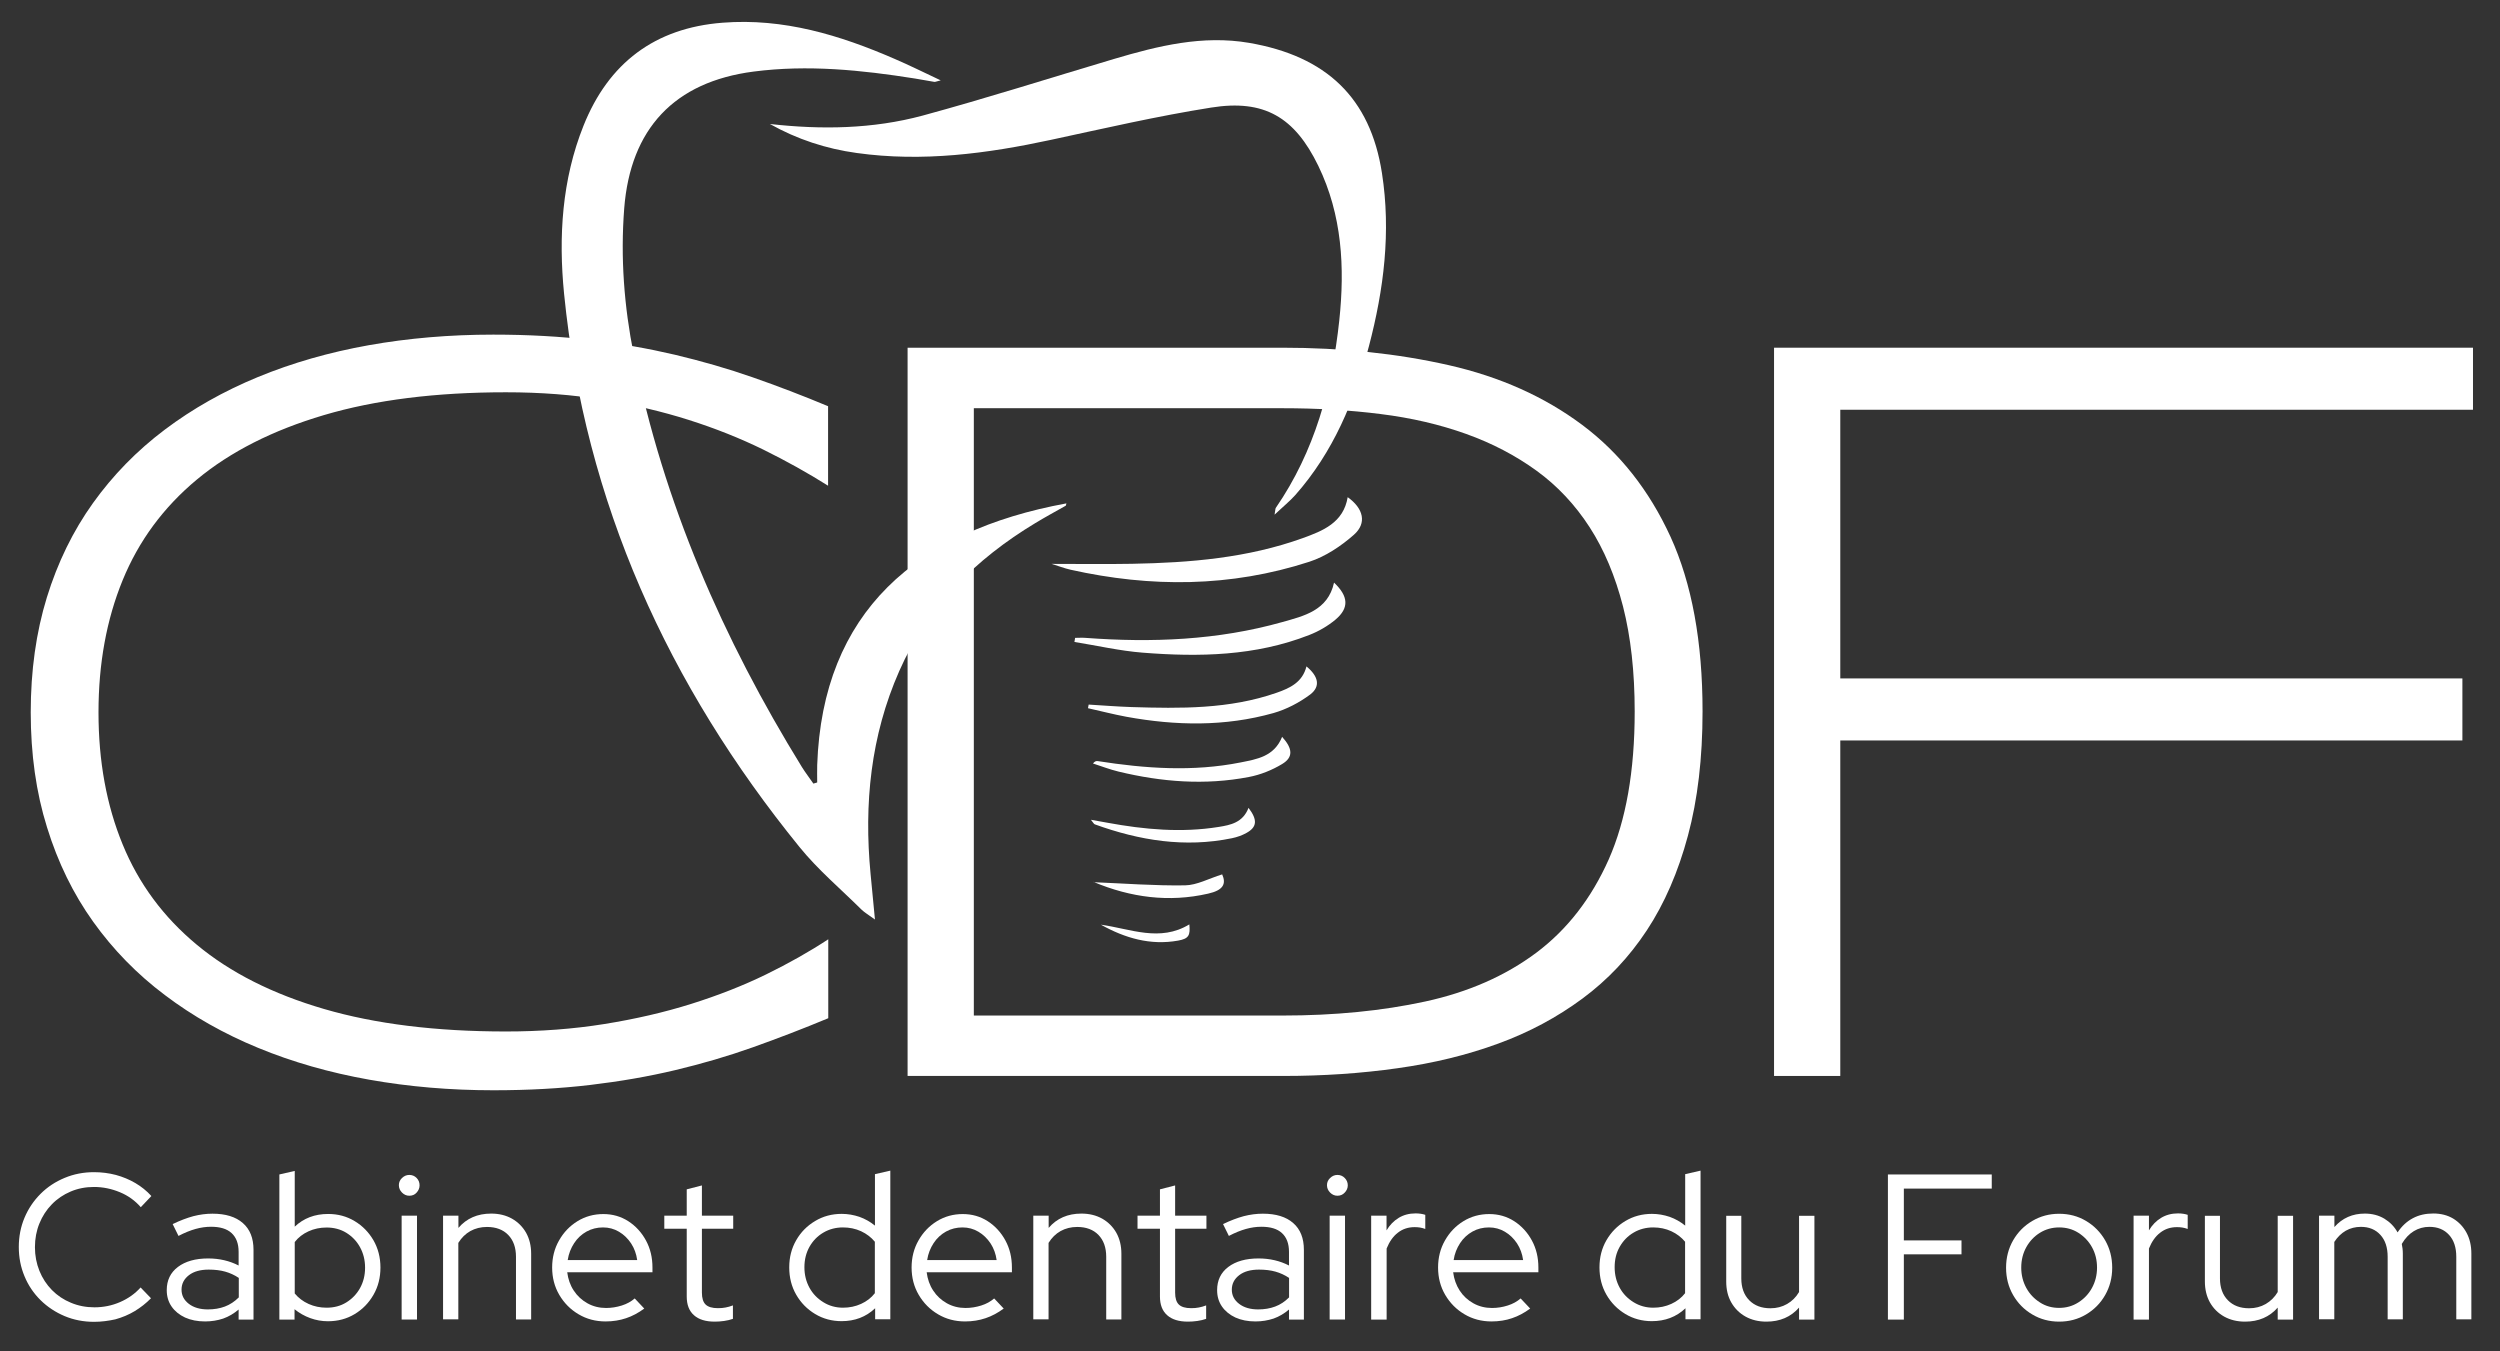 <?xml version="1.0" encoding="utf-8"?>
<!-- Generator: Adobe Illustrator 24.2.3, SVG Export Plug-In . SVG Version: 6.00 Build 0)  -->
<svg version="1.1" id="Calque_1" xmlns="http://www.w3.org/2000/svg" xmlns:xlink="http://www.w3.org/1999/xlink" x="0px" y="0px"
	 viewBox="0 0 261.93 141.56" style="enable-background:new 0 0 261.93 141.56;" xml:space="preserve">
<rect x="0" y="0" width="261.93" height="141.56" fill="#333333" stroke="none"/>
<style type="text/css">
	.st0{fill:#FFFFFF;}
</style>
<g>
	<path class="st0" d="M80.66,12.99c2.87,1.61,5.9,2.6,9.11,3.04c6.88,0.96,13.63,0.07,20.35-1.38c5.58-1.2,11.15-2.49,16.78-3.38
		c5.57-0.89,8.75,1.02,11.22,6.1c2.5,5.16,2.79,10.65,2.2,16.2c-0.75,7.02-2.58,13.72-6.65,19.64c-0.05,0.07-0.04,0.18-0.13,0.71
		c0.89-0.84,1.59-1.4,2.17-2.05c3.98-4.5,6.22-9.89,7.72-15.61c1.56-5.95,2.32-11.96,1.36-18.13c-1.22-7.89-5.84-12.25-13.92-13.64
		c-4.86-0.83-9.51,0.31-14.13,1.68c-6.69,1.99-13.34,4.11-20.07,5.94C91.43,13.52,86.06,13.6,80.66,12.99z"/>
	<path class="st0" d="M141.2,52.09c-0.44,2.68-2.61,3.53-4.71,4.29c-5.77,2.08-11.81,2.58-17.88,2.69
		c-2.77,0.05-5.55,0.01-8.43,0.01c0.68,0.21,1.32,0.46,1.98,0.61c8.41,1.88,16.78,1.84,25.01-0.83c1.7-0.55,3.33-1.64,4.68-2.83
		C143.24,54.8,142.85,53.27,141.2,52.09z"/>
	<path class="st0" d="M112.57,67.26c2.38,0.38,4.74,0.93,7.14,1.12c5.92,0.47,11.82,0.36,17.46-1.85c0.98-0.38,1.95-0.94,2.75-1.61
		c1.45-1.22,1.37-2.44-0.15-3.88c-0.64,2.94-3.18,3.5-5.44,4.14c-6.75,1.9-13.65,2.17-20.61,1.65c-0.36-0.03-0.72,0-1.08,0
		C112.61,66.97,112.59,67.11,112.57,67.26z"/>
	<path class="st0" d="M136.88,69.82c-0.41,1.65-1.71,2.27-3.12,2.76c-4.95,1.73-10.09,1.66-15.22,1.5c-1.5-0.05-2.99-0.17-4.48-0.26
		c-0.02,0.13-0.05,0.25-0.07,0.38c1.35,0.3,2.68,0.65,4.04,0.9c5.15,0.94,10.31,1.04,15.39-0.39c1.37-0.39,2.72-1.1,3.86-1.95
		C138.37,71.92,138.15,70.87,136.88,69.82z"/>
	<path class="st0" d="M134.33,77.2c-0.83,2.07-2.65,2.34-4.34,2.68c-5,1-10,0.64-14.99-0.14c-0.13-0.02-0.28,0-0.49,0.25
		c0.89,0.29,1.77,0.63,2.68,0.85c4.51,1.09,9.06,1.45,13.64,0.57c1.22-0.23,2.44-0.72,3.5-1.36
		C135.51,79.34,135.45,78.44,134.33,77.2z"/>
	<path class="st0" d="M130.81,84.64c-0.59,1.55-1.89,1.8-3.13,2c-3.91,0.63-7.79,0.27-11.65-0.44c-0.51-0.09-1.02-0.18-1.73-0.31
		c0.23,0.28,0.3,0.44,0.41,0.48c4.67,1.69,9.43,2.47,14.37,1.45c0.52-0.11,1.05-0.29,1.51-0.55
		C131.7,86.66,131.78,85.91,130.81,84.64z"/>
	<path class="st0" d="M128.05,91.61c-1.39,0.43-2.64,1.13-3.89,1.15c-3.19,0.05-6.38-0.2-9.57-0.33c0-0.17-0.03-0.03,0-0.02
		c3.87,1.62,7.87,2.16,11.98,1.22C128.18,93.27,128.49,92.6,128.05,91.61z"/>
	<path class="st0" d="M115.34,96.88c2.53,1.41,5.19,2.19,8.09,1.67c1.13-0.2,1.29-0.56,1.18-1.7
		C121.52,98.73,118.44,97.31,115.34,96.88z"/>
</g>
<g>
	<path class="st0" d="M78.87,109.73c-2.61,0.93-5.32,1.72-8.13,2.39c-2.81,0.67-5.77,1.18-8.88,1.55c-3.11,0.37-6.5,0.56-10.16,0.56
		c-4.52,0-8.86-0.37-13.02-1.11c-4.16-0.74-8.04-1.85-11.63-3.33c-3.59-1.48-6.85-3.32-9.77-5.53c-2.93-2.2-5.43-4.77-7.52-7.69
		c-2.09-2.92-3.7-6.22-4.83-9.88C3.78,83.02,3.22,79,3.22,74.64c0-4.37,0.56-8.38,1.69-12.05c1.13-3.66,2.74-6.96,4.83-9.88
		c2.09-2.92,4.6-5.49,7.52-7.69c2.92-2.2,6.18-4.04,9.77-5.52c3.59-1.48,7.46-2.59,11.6-3.33c4.15-0.74,8.5-1.11,13.05-1.11
		c3.66,0,7.05,0.19,10.16,0.56c3.11,0.37,6.07,0.89,8.88,1.55c2.81,0.67,5.53,1.45,8.13,2.36c2.61,0.91,5.25,1.92,7.91,3.03v8.33
		c-2.11-1.33-4.37-2.59-6.78-3.78c-2.41-1.18-5.01-2.22-7.81-3.11c-2.8-0.89-5.79-1.59-8.97-2.11C60.04,41.36,56.63,41.1,53,41.1
		c-7.33,0-13.69,0.8-19.06,2.39c-5.37,1.59-9.81,3.84-13.31,6.75c-3.5,2.91-6.09,6.42-7.78,10.55c-1.69,4.13-2.53,8.74-2.53,13.85
		c0,5.11,0.84,9.72,2.53,13.83c1.68,4.11,4.28,7.62,7.78,10.52c3.5,2.91,7.94,5.15,13.31,6.72c5.37,1.57,11.72,2.36,19.06,2.36
		c3.63,0,7.07-0.26,10.31-0.78c3.24-0.52,6.28-1.22,9.11-2.11c2.83-0.89,5.45-1.92,7.83-3.08c2.39-1.17,4.57-2.4,6.53-3.69v8.27
		C84.12,107.79,81.48,108.8,78.87,109.73z"/>
	<polygon class="st0" points="259.1,42.93 259.1,36.43 192.81,36.43 189,36.43 185.87,36.43 185.87,112.73 192.81,112.73 
		192.81,77.58 257.99,77.58 257.99,71.08 192.81,71.08 192.81,42.93 	"/>
</g>
<g>
	<g>
		<path class="st0" d="M9.85,138.49c-1.1,0-2.13-0.2-3.08-0.6s-1.8-0.96-2.52-1.67s-1.29-1.55-1.68-2.5c-0.4-0.95-0.6-1.97-0.6-3.07
			c0-1.1,0.2-2.12,0.6-3.07c0.4-0.95,0.96-1.78,1.68-2.5s1.56-1.27,2.52-1.67c0.96-0.4,1.98-0.6,3.08-0.6c0.8,0,1.56,0.1,2.29,0.29
			c0.73,0.2,1.41,0.48,2.04,0.85s1.19,0.82,1.68,1.36l-1.11,1.17c-0.59-0.68-1.32-1.21-2.19-1.57s-1.77-0.55-2.71-0.55
			c-0.88,0-1.7,0.16-2.45,0.48c-0.75,0.32-1.41,0.76-1.97,1.34c-0.56,0.57-0.99,1.24-1.3,2c-0.31,0.76-0.47,1.59-0.47,2.49
			c0,0.88,0.16,1.71,0.47,2.48c0.31,0.77,0.75,1.44,1.31,2.01c0.56,0.57,1.23,1.02,1.99,1.33c0.76,0.32,1.58,0.48,2.46,0.48
			c0.94,0,1.84-0.18,2.69-0.55c0.85-0.37,1.57-0.88,2.15-1.53l1.09,1.13c-0.51,0.52-1.08,0.97-1.71,1.35
			c-0.63,0.38-1.31,0.66-2.03,0.86C11.36,138.39,10.62,138.49,9.85,138.49z"/>
		<path class="st0" d="M21.49,138.45c-0.8,0-1.5-0.14-2.1-0.41c-0.6-0.28-1.07-0.66-1.41-1.15c-0.34-0.49-0.51-1.06-0.51-1.72
			c0-1.03,0.39-1.84,1.17-2.43s1.84-0.89,3.17-0.89c1.17,0,2.24,0.25,3.19,0.74v-1.43c0-0.87-0.25-1.52-0.74-1.97
			s-1.21-0.66-2.15-0.66c-0.54,0-1.08,0.08-1.62,0.23s-1.14,0.39-1.79,0.73l-0.61-1.24c0.78-0.38,1.51-0.65,2.17-0.83
			c0.67-0.17,1.33-0.26,2-0.26c1.38,0,2.44,0.33,3.18,0.98c0.75,0.65,1.12,1.59,1.12,2.8v7.32h-1.56v-1.06
			c-0.49,0.42-1.03,0.74-1.62,0.95C22.81,138.34,22.17,138.45,21.49,138.45z M19.02,135.12c0,0.61,0.26,1.1,0.77,1.49
			s1.18,0.58,1.99,0.58c0.65,0,1.25-0.1,1.78-0.3s1.02-0.52,1.46-0.96v-2.04c-0.45-0.3-0.93-0.52-1.43-0.66s-1.08-0.21-1.72-0.21
			c-0.87,0-1.56,0.19-2.07,0.58S19.02,134.49,19.02,135.12z"/>
		<path class="st0" d="M29.27,138.25v-15.2l1.61-0.37v5.84c0.93-0.88,2.09-1.33,3.5-1.33c1.03,0,1.95,0.25,2.78,0.75
			c0.83,0.5,1.48,1.17,1.97,2.01c0.48,0.84,0.73,1.79,0.73,2.85s-0.24,2.01-0.73,2.86c-0.49,0.85-1.14,1.52-1.97,2.02
			c-0.83,0.5-1.76,0.75-2.8,0.75c-0.64,0-1.26-0.11-1.86-0.33c-0.6-0.22-1.15-0.53-1.64-0.93v1.09H29.27z M34.22,137.01
			c0.77,0,1.46-0.18,2.06-0.55s1.09-0.87,1.44-1.5c0.35-0.63,0.53-1.34,0.53-2.14c0-0.8-0.18-1.51-0.53-2.15
			c-0.35-0.64-0.84-1.14-1.44-1.51s-1.3-0.55-2.06-0.55c-0.68,0-1.31,0.13-1.9,0.4c-0.59,0.27-1.07,0.64-1.44,1.12v5.39
			c0.38,0.46,0.86,0.83,1.46,1.1C32.92,136.88,33.55,137.01,34.22,137.01z"/>
		<path class="st0" d="M42.88,125.28c-0.29,0-0.54-0.11-0.76-0.33c-0.22-0.22-0.33-0.48-0.33-0.78c0-0.29,0.11-0.54,0.33-0.75
			c0.22-0.21,0.47-0.32,0.76-0.32c0.3,0,0.56,0.1,0.77,0.32c0.21,0.21,0.31,0.47,0.31,0.77c0,0.29-0.11,0.54-0.31,0.76
			C43.45,125.18,43.19,125.28,42.88,125.28z M42.08,138.25v-10.88h1.61v10.88H42.08z"/>
		<path class="st0" d="M46.42,138.25v-10.88h1.61v1.28c0.85-1,2-1.5,3.43-1.5c0.83,0,1.55,0.18,2.18,0.53
			c0.63,0.36,1.12,0.85,1.48,1.48c0.35,0.63,0.53,1.36,0.53,2.2v6.88h-1.59v-6.56c0-0.97-0.27-1.73-0.81-2.29
			c-0.54-0.56-1.29-0.84-2.23-0.84c-0.65,0-1.23,0.15-1.74,0.43c-0.51,0.29-0.93,0.7-1.26,1.24v8.01H46.42z"/>
		<path class="st0" d="M63.45,138.45c-1.04,0-1.99-0.25-2.83-0.75c-0.85-0.5-1.52-1.18-2.02-2.03c-0.5-0.85-0.75-1.81-0.75-2.87
			c0-1.04,0.24-1.99,0.72-2.83c0.48-0.85,1.12-1.52,1.93-2.02c0.81-0.5,1.72-0.75,2.71-0.75c0.97,0,1.84,0.25,2.62,0.75
			c0.77,0.5,1.39,1.17,1.85,2.02c0.46,0.85,0.68,1.79,0.68,2.83v0.5h-8.93c0.09,0.71,0.31,1.35,0.68,1.91
			c0.37,0.57,0.85,1.01,1.44,1.34c0.59,0.33,1.25,0.49,1.95,0.49c0.56,0,1.11-0.09,1.65-0.26c0.54-0.17,0.98-0.42,1.35-0.74l1,1.06
			c-0.61,0.45-1.24,0.79-1.9,1.01C64.95,138.33,64.23,138.45,63.45,138.45z M59.48,132.02h7.28c-0.09-0.65-0.3-1.23-0.64-1.75
			c-0.34-0.51-0.76-0.92-1.27-1.22c-0.51-0.3-1.06-0.45-1.67-0.45c-0.62,0-1.19,0.14-1.72,0.43c-0.52,0.29-0.96,0.69-1.3,1.21
			S59.58,131.35,59.48,132.02z"/>
		<path class="st0" d="M74.88,138.47c-0.94,0-1.67-0.22-2.17-0.67c-0.51-0.45-0.76-1.1-0.76-1.96v-7.1H69.6v-1.37h2.35v-2.76
			l1.59-0.41v3.17h3.28v1.37h-3.28v6.69c0,0.58,0.13,1,0.39,1.25c0.26,0.25,0.69,0.38,1.28,0.38c0.3,0,0.58-0.02,0.81-0.07
			c0.24-0.04,0.5-0.12,0.77-0.22v1.41c-0.28,0.1-0.58,0.17-0.92,0.22C75.52,138.45,75.19,138.47,74.88,138.47z"/>
		<path class="st0" d="M88.17,138.42c-1.01,0-1.94-0.25-2.77-0.75c-0.83-0.5-1.49-1.17-1.98-2.02c-0.49-0.85-0.73-1.8-0.73-2.86
			s0.24-2,0.73-2.85c0.48-0.84,1.14-1.51,1.98-2.01c0.83-0.5,1.76-0.75,2.79-0.75c0.64,0,1.25,0.11,1.85,0.31
			c0.59,0.21,1.14,0.52,1.63,0.92v-5.39l1.61-0.37v15.57h-1.59v-1.15C90.73,137.98,89.56,138.42,88.17,138.42z M88.32,137.01
			c0.68,0,1.31-0.13,1.9-0.4s1.07-0.64,1.44-1.12v-5.39c-0.38-0.46-0.86-0.83-1.44-1.1c-0.59-0.27-1.22-0.4-1.9-0.4
			c-0.75,0-1.44,0.18-2.05,0.54c-0.62,0.36-1.1,0.86-1.46,1.49c-0.35,0.63-0.53,1.34-0.53,2.14c0,0.8,0.18,1.51,0.53,2.15
			c0.35,0.64,0.84,1.14,1.46,1.52C86.88,136.82,87.57,137.01,88.32,137.01z"/>
		<path class="st0" d="M101.11,138.45c-1.04,0-1.99-0.25-2.83-0.75c-0.85-0.5-1.52-1.18-2.02-2.03c-0.5-0.85-0.75-1.81-0.75-2.87
			c0-1.04,0.24-1.99,0.72-2.83c0.48-0.85,1.12-1.52,1.93-2.02c0.81-0.5,1.72-0.75,2.71-0.75c0.97,0,1.84,0.25,2.62,0.75
			c0.77,0.5,1.39,1.17,1.85,2.02c0.46,0.85,0.68,1.79,0.68,2.83v0.5h-8.93c0.09,0.71,0.31,1.35,0.68,1.91
			c0.37,0.57,0.85,1.01,1.44,1.34c0.59,0.33,1.25,0.49,1.95,0.49c0.56,0,1.11-0.09,1.65-0.26c0.54-0.17,0.98-0.42,1.35-0.74l1,1.06
			c-0.61,0.45-1.24,0.79-1.9,1.01C102.61,138.33,101.89,138.45,101.11,138.45z M97.14,132.02h7.28c-0.09-0.65-0.3-1.23-0.64-1.75
			c-0.34-0.51-0.76-0.92-1.27-1.22c-0.51-0.3-1.06-0.45-1.67-0.45c-0.62,0-1.19,0.14-1.72,0.43c-0.52,0.29-0.96,0.69-1.3,1.21
			S97.24,131.35,97.14,132.02z"/>
		<path class="st0" d="M108.26,138.25v-10.88h1.61v1.28c0.85-1,2-1.5,3.43-1.5c0.83,0,1.55,0.18,2.18,0.53
			c0.63,0.36,1.12,0.85,1.48,1.48c0.35,0.63,0.53,1.36,0.53,2.2v6.88h-1.59v-6.56c0-0.97-0.27-1.73-0.81-2.29
			c-0.54-0.56-1.29-0.84-2.23-0.84c-0.65,0-1.23,0.15-1.74,0.43c-0.51,0.29-0.93,0.7-1.26,1.24v8.01H108.26z"/>
		<path class="st0" d="M124.46,138.47c-0.94,0-1.67-0.22-2.17-0.67c-0.51-0.45-0.76-1.1-0.76-1.96v-7.1h-2.35v-1.37h2.35v-2.76
			l1.59-0.41v3.17h3.28v1.37h-3.28v6.69c0,0.58,0.13,1,0.39,1.25c0.26,0.25,0.69,0.38,1.28,0.38c0.3,0,0.58-0.02,0.81-0.07
			c0.24-0.04,0.5-0.12,0.77-0.22v1.41c-0.28,0.1-0.58,0.17-0.92,0.22C125.11,138.45,124.78,138.47,124.46,138.47z"/>
		<path class="st0" d="M131.54,138.45c-0.8,0-1.5-0.14-2.1-0.41c-0.6-0.28-1.07-0.66-1.41-1.15c-0.34-0.49-0.51-1.06-0.51-1.72
			c0-1.03,0.39-1.84,1.17-2.43c0.78-0.59,1.84-0.89,3.17-0.89c1.17,0,2.24,0.25,3.19,0.74v-1.43c0-0.87-0.25-1.52-0.74-1.97
			s-1.21-0.66-2.15-0.66c-0.54,0-1.08,0.08-1.62,0.23s-1.14,0.39-1.79,0.73l-0.61-1.24c0.78-0.38,1.51-0.65,2.17-0.83
			c0.67-0.17,1.33-0.26,2-0.26c1.38,0,2.44,0.33,3.18,0.98c0.75,0.65,1.12,1.59,1.12,2.8v7.32h-1.56v-1.06
			c-0.49,0.42-1.03,0.74-1.62,0.95C132.85,138.34,132.22,138.45,131.54,138.45z M129.06,135.12c0,0.61,0.26,1.1,0.77,1.49
			s1.18,0.58,1.99,0.58c0.65,0,1.25-0.1,1.78-0.3c0.54-0.2,1.02-0.52,1.46-0.96v-2.04c-0.45-0.3-0.93-0.52-1.43-0.66
			s-1.08-0.21-1.72-0.21c-0.87,0-1.56,0.19-2.07,0.58S129.06,134.49,129.06,135.12z"/>
		<path class="st0" d="M140.12,125.28c-0.29,0-0.54-0.11-0.76-0.33c-0.22-0.22-0.33-0.48-0.33-0.78c0-0.29,0.11-0.54,0.33-0.75
			c0.22-0.21,0.47-0.32,0.76-0.32c0.3,0,0.56,0.1,0.77,0.32c0.21,0.21,0.32,0.47,0.32,0.77c0,0.29-0.11,0.54-0.32,0.76
			C140.68,125.18,140.42,125.28,140.12,125.28z M139.31,138.25v-10.88h1.61v10.88H139.31z"/>
		<path class="st0" d="M143.66,138.25v-10.88h1.61v1.54c0.33-0.56,0.76-1,1.27-1.31c0.51-0.31,1.1-0.47,1.77-0.47
			c0.38,0,0.72,0.05,1.02,0.15v1.48c-0.19-0.07-0.38-0.12-0.56-0.15c-0.19-0.03-0.38-0.04-0.56-0.04c-0.67,0-1.25,0.19-1.75,0.58
			c-0.5,0.38-0.89,0.94-1.18,1.66v7.45H143.66z"/>
		<path class="st0" d="M156.27,138.45c-1.04,0-1.99-0.25-2.83-0.75c-0.85-0.5-1.52-1.18-2.02-2.03c-0.5-0.85-0.75-1.81-0.75-2.87
			c0-1.04,0.24-1.99,0.72-2.83c0.48-0.85,1.12-1.52,1.93-2.02c0.81-0.5,1.72-0.75,2.71-0.75c0.97,0,1.84,0.25,2.62,0.75
			c0.77,0.5,1.39,1.17,1.85,2.02c0.46,0.85,0.68,1.79,0.68,2.83v0.5h-8.93c0.09,0.71,0.32,1.35,0.68,1.91
			c0.37,0.57,0.85,1.01,1.44,1.34c0.59,0.33,1.25,0.49,1.95,0.49c0.57,0,1.12-0.09,1.65-0.26c0.54-0.17,0.98-0.42,1.35-0.74l1,1.06
			c-0.61,0.45-1.24,0.79-1.9,1.01C157.78,138.33,157.06,138.45,156.27,138.45z M152.3,132.02h7.28c-0.09-0.65-0.3-1.23-0.64-1.75
			c-0.34-0.51-0.76-0.92-1.27-1.22s-1.06-0.45-1.67-0.45c-0.62,0-1.2,0.14-1.72,0.43c-0.52,0.29-0.96,0.69-1.3,1.21
			S152.4,131.35,152.3,132.02z"/>
		<path class="st0" d="M173.06,138.42c-1.01,0-1.94-0.25-2.77-0.75c-0.83-0.5-1.49-1.17-1.98-2.02c-0.49-0.85-0.73-1.8-0.73-2.86
			s0.24-2,0.73-2.85c0.49-0.84,1.14-1.51,1.98-2.01c0.83-0.5,1.76-0.75,2.79-0.75c0.64,0,1.25,0.11,1.85,0.31
			c0.59,0.21,1.14,0.52,1.63,0.92v-5.39l1.61-0.37v15.57h-1.58v-1.15C175.63,137.98,174.45,138.42,173.06,138.42z M173.21,137.01
			c0.68,0,1.31-0.13,1.9-0.4c0.59-0.27,1.07-0.64,1.44-1.12v-5.39c-0.38-0.46-0.86-0.83-1.44-1.1c-0.59-0.27-1.22-0.4-1.9-0.4
			c-0.75,0-1.44,0.18-2.05,0.54c-0.62,0.36-1.1,0.86-1.46,1.49c-0.36,0.63-0.53,1.34-0.53,2.14c0,0.8,0.18,1.51,0.53,2.15
			c0.35,0.64,0.84,1.14,1.46,1.52C171.78,136.82,172.46,137.01,173.21,137.01z"/>
		<path class="st0" d="M185.07,138.47c-0.83,0-1.56-0.18-2.19-0.53c-0.64-0.36-1.13-0.85-1.49-1.48c-0.36-0.63-0.53-1.36-0.53-2.2
			v-6.88h1.58v6.56c0,0.97,0.28,1.73,0.83,2.29c0.55,0.56,1.29,0.84,2.22,0.84c0.65,0,1.23-0.15,1.75-0.45s0.93-0.71,1.25-1.25
			v-7.99h1.61v10.88h-1.61v-1.26C187.63,137.98,186.49,138.47,185.07,138.47z"/>
		<path class="st0" d="M197.8,138.25v-15.2h10.88v1.48h-9.21v5.43h6.04v1.46h-6.04v6.84H197.8z"/>
		<path class="st0" d="M215.74,138.47c-1.03,0-1.97-0.25-2.81-0.75c-0.85-0.5-1.52-1.18-2.01-2.03s-0.74-1.81-0.74-2.87
			c0-1.06,0.25-2.01,0.74-2.87c0.49-0.85,1.16-1.53,2.01-2.03c0.85-0.5,1.78-0.75,2.81-0.75c1.04,0,1.98,0.25,2.82,0.75
			c0.84,0.5,1.51,1.18,2,2.03c0.49,0.85,0.74,1.81,0.74,2.87c0,1.06-0.25,2.01-0.74,2.87s-1.16,1.53-2,2.03
			C217.72,138.22,216.78,138.47,215.74,138.47z M215.74,137.03c0.74,0,1.41-0.19,2.01-0.57c0.6-0.38,1.08-0.88,1.43-1.52
			c0.35-0.64,0.53-1.35,0.53-2.13c0-0.8-0.18-1.51-0.53-2.14c-0.35-0.63-0.83-1.13-1.43-1.51s-1.27-0.56-2.01-0.56
			s-1.41,0.19-2.01,0.56s-1.08,0.88-1.43,1.51c-0.35,0.63-0.53,1.34-0.53,2.14c0,0.78,0.18,1.49,0.53,2.13
			c0.35,0.64,0.83,1.14,1.43,1.52C214.33,136.85,215,137.03,215.74,137.03z"/>
		<path class="st0" d="M223.54,138.25v-10.88h1.61v1.54c0.33-0.56,0.76-1,1.27-1.31c0.51-0.31,1.1-0.47,1.77-0.47
			c0.38,0,0.72,0.05,1.02,0.15v1.48c-0.19-0.07-0.38-0.12-0.57-0.15c-0.19-0.03-0.38-0.04-0.56-0.04c-0.67,0-1.25,0.19-1.75,0.58
			c-0.5,0.38-0.89,0.94-1.18,1.66v7.45H223.54z"/>
		<path class="st0" d="M235.22,138.47c-0.83,0-1.56-0.18-2.19-0.53c-0.64-0.36-1.13-0.85-1.49-1.48c-0.35-0.63-0.53-1.36-0.53-2.2
			v-6.88h1.58v6.56c0,0.97,0.28,1.73,0.83,2.29c0.55,0.56,1.29,0.84,2.22,0.84c0.65,0,1.23-0.15,1.75-0.45
			c0.51-0.3,0.93-0.71,1.25-1.25v-7.99h1.61v10.88h-1.61v-1.26C237.78,137.98,236.64,138.47,235.22,138.47z"/>
		<path class="st0" d="M242.97,138.25v-10.88h1.61v1.19c0.83-0.94,1.89-1.41,3.19-1.41c0.77,0,1.45,0.18,2.04,0.53
			c0.59,0.36,1.06,0.84,1.39,1.44c0.45-0.67,0.98-1.16,1.61-1.49c0.62-0.33,1.33-0.49,2.13-0.49s1.49,0.18,2.08,0.53
			c0.59,0.36,1.06,0.85,1.4,1.48c0.34,0.63,0.51,1.36,0.51,2.2v6.88h-1.58v-6.56c0-0.97-0.25-1.73-0.76-2.29
			c-0.51-0.56-1.19-0.84-2.06-0.84c-0.59,0-1.14,0.15-1.63,0.45c-0.49,0.3-0.91,0.74-1.26,1.34c0.03,0.16,0.05,0.32,0.08,0.49
			c0.02,0.17,0.03,0.34,0.03,0.53v6.88h-1.59v-6.56c0-0.97-0.25-1.73-0.76-2.29c-0.51-0.56-1.19-0.84-2.04-0.84
			c-0.58,0-1.1,0.13-1.58,0.4c-0.47,0.27-0.87,0.66-1.21,1.18v8.1H242.97z"/>
	</g>
</g>
<path class="st0" d="M178.38,74.53c0,4.89-0.51,9.23-1.53,13.02c-1.02,3.8-2.45,7.1-4.3,9.91c-1.85,2.81-4.1,5.2-6.75,7.16
	c-2.65,1.96-5.59,3.54-8.83,4.72c-3.24,1.19-6.76,2.05-10.55,2.58c-3.8,0.54-7.78,0.81-11.97,0.81H95.09V36.43h39.26
	c6.26,0,12.07,0.61,17.44,1.83c5.37,1.22,10.02,3.3,13.97,6.25c3.94,2.94,7.03,6.86,9.27,11.74
	C177.26,61.14,178.38,67.23,178.38,74.53z M171.27,74.55c0-4.15-0.41-7.82-1.22-11c-0.82-3.19-1.98-5.96-3.5-8.31
	c-1.52-2.35-3.37-4.33-5.56-5.92c-2.19-1.59-4.65-2.88-7.39-3.86c-2.74-0.98-5.72-1.68-8.95-2.08c-3.22-0.41-6.65-0.61-10.28-0.61
	h-32.34v63.63h32.34c5.45,0,10.43-0.49,14.95-1.47c4.52-0.98,8.4-2.69,11.64-5.11c3.24-2.43,5.77-5.69,7.59-9.78
	C170.36,85.94,171.27,80.78,171.27,74.55z"/>
<path class="st0" d="M111.73,52.74C96,55.63,86.17,64.14,85.62,80.15c-0.02,0.61,0,1.22,0,1.83c-0.13,0.04-0.27,0.08-0.4,0.12
	c-0.4-0.58-0.83-1.14-1.2-1.73C75.74,66.94,69.5,52.67,66.4,37.15c-1.01-5.04-1.4-10.15-1-15.32c0.65-8.33,5.24-13.25,13.55-14.33
	c5.69-0.74,11.32-0.16,16.93,0.73c0.67,0.11,1.34,0.24,2.02,0.35c0.09,0.01,0.18-0.04,0.66-0.16c-1.79-0.84-3.29-1.59-4.83-2.25
	C87.98,3.67,82.08,1.88,75.7,2.38c-7.1,0.55-11.94,4.23-14.56,10.78c-2.27,5.67-2.63,11.65-2.04,17.62
	C61.28,52.65,70,71.79,83.76,88.74c1.93,2.38,4.31,4.39,6.49,6.55c0.33,0.32,0.75,0.56,1.42,1.05c-0.18-1.84-0.32-3.31-0.46-4.79
	c-0.7-7.32,0.01-14.45,3.01-21.25c2.99-6.78,7.99-11.72,14.26-15.5c1.04-0.63,2.11-1.21,3.17-1.81
	C111.68,52.98,111.68,52.91,111.73,52.74z"/>
</svg>
